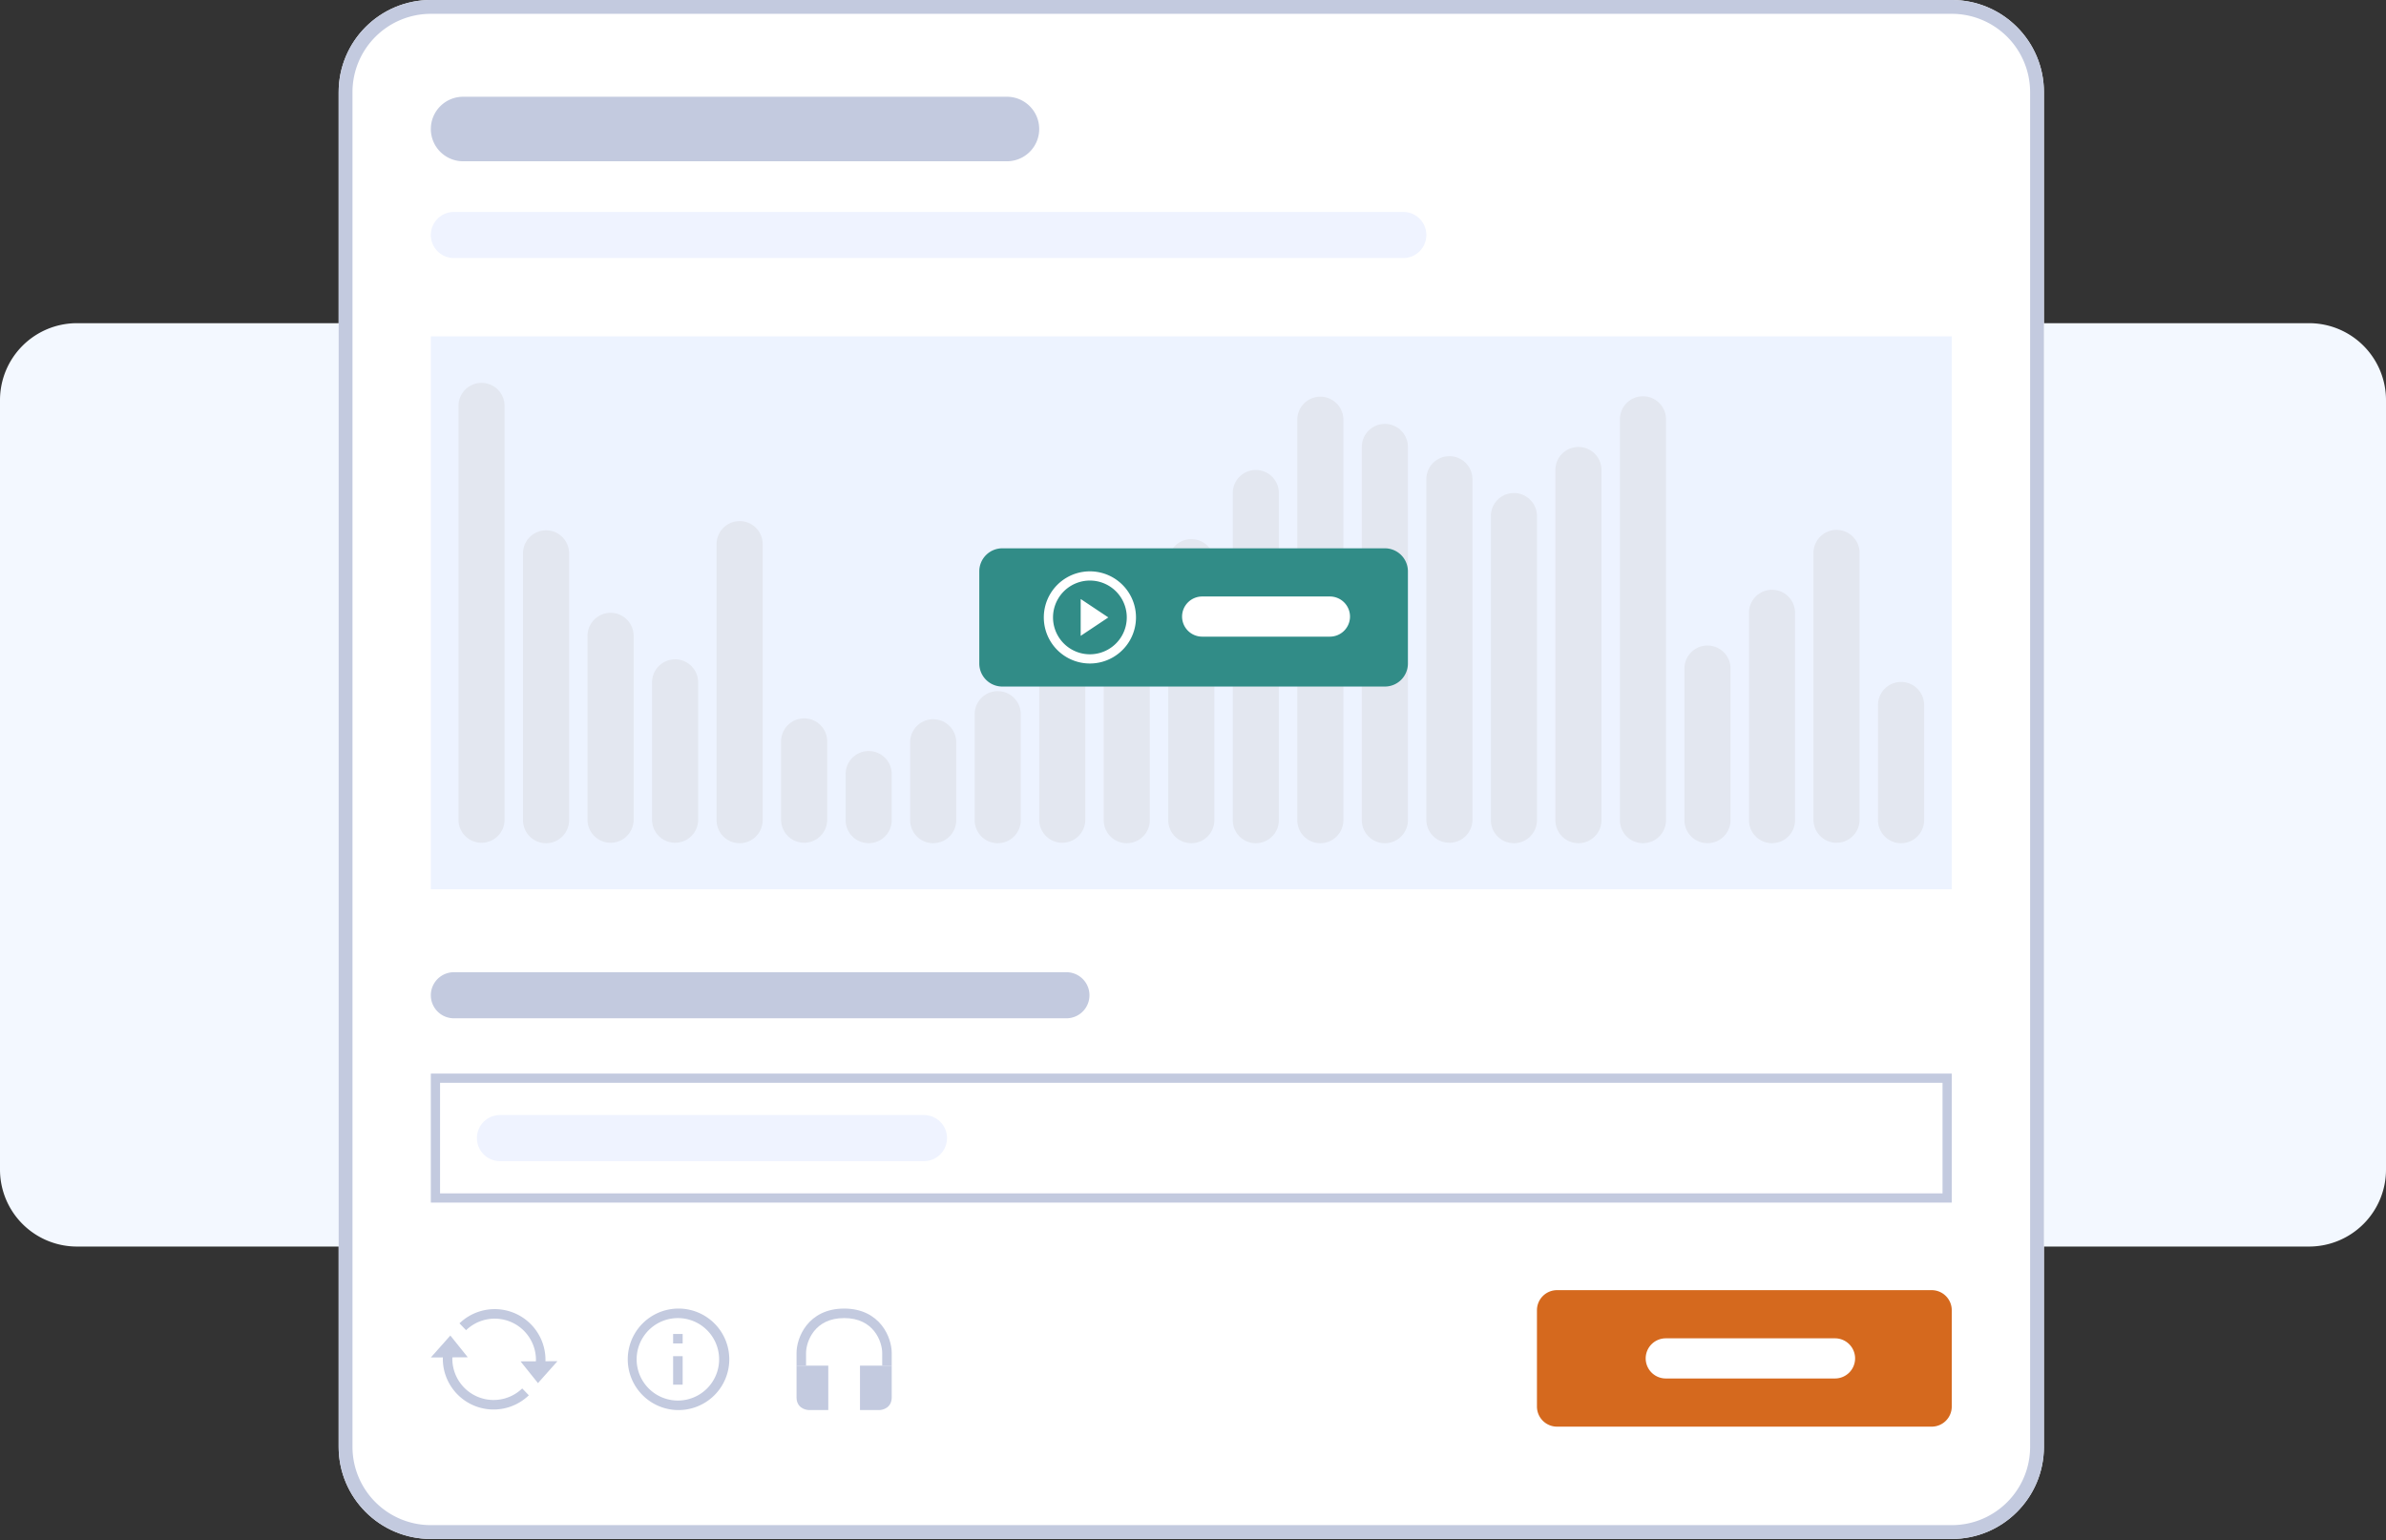 <svg width="285" height="184" fill="none" xmlns="http://www.w3.org/2000/svg"><rect width="100%" height="100%" fill="#333333" stroke="none"/><path d="M0 47.806a9.194 9.194 0 0 1 9.194-9.193h266.612A9.194 9.194 0 0 1 285 47.806v91.936a9.193 9.193 0 0 1-9.194 9.193H9.194A9.193 9.193 0 0 1 0 139.742V47.806z" fill="url(#a)"/><path d="M40.452 11.01c0-6.08 4.93-11.01 11.01-11.01H233.13c6.081 0 11.01 4.93 11.01 11.01v161.851c0 6.081-4.929 11.01-11.01 11.01H51.461c-6.08 0-11.01-4.929-11.01-11.01V11.011z" fill="#fff"/><path fill-rule="evenodd" clip-rule="evenodd" d="M233.131 1.652H51.461a9.359 9.359 0 0 0-9.358 9.358v161.851a9.359 9.359 0 0 0 9.359 9.358H233.13c5.169 0 9.359-4.19 9.359-9.358V11.011a9.36 9.36 0 0 0-9.359-9.36zM51.461 0c-6.08 0-11.01 4.93-11.01 11.01v161.851c0 6.081 4.93 11.01 11.01 11.01h181.67c6.081 0 11.01-4.929 11.01-11.01V11.011c0-6.082-4.929-11.011-11.01-11.011H51.461z" fill="#C3CADF"/><path d="M183.584 156.542a2.401 2.401 0 0 1 2.406-2.398h44.735a2.401 2.401 0 0 1 2.406 2.398v11.513a2.401 2.401 0 0 1-2.406 2.398H185.99a2.401 2.401 0 0 1-2.406-2.398v-11.513z" fill="#D5691E"/><path d="M196.572 162.298a2.402 2.402 0 0 1 2.405-2.398h20.204a2.402 2.402 0 0 1 2.405 2.398 2.402 2.402 0 0 1-2.405 2.399h-20.204a2.402 2.402 0 0 1-2.405-2.399z" fill="#fff"/><path fill="#EDF3FF" d="M51.462 40.188h181.669v66.061H51.462z"/><path fill-rule="evenodd" clip-rule="evenodd" d="M232.03 129.371H52.563v13.212H232.03v-13.212zM51.462 128.27v15.414H233.13V128.27H51.461z" fill="#C3CADF"/><path d="M54.765 48.445a2.753 2.753 0 0 1 5.505 0v49.547a2.753 2.753 0 0 1-5.505 0V48.445zm7.707 17.617a2.753 2.753 0 0 1 5.505 0v31.93a2.752 2.752 0 1 1-5.505 0v-31.93zm7.708 9.909a2.752 2.752 0 1 1 5.505 0v22.02a2.753 2.753 0 0 1-5.505 0v-22.02zm7.707 5.505a2.753 2.753 0 0 1 5.505 0v16.516a2.753 2.753 0 0 1-5.505 0V81.476zm7.707-16.516a2.753 2.753 0 0 1 5.505 0v33.032a2.752 2.752 0 1 1-5.505 0V64.96zm7.707 23.673a2.753 2.753 0 1 1 5.505 0v9.359a2.753 2.753 0 0 1-5.505 0v-9.36zm7.707 3.853a2.752 2.752 0 1 1 5.505 0v5.505a2.752 2.752 0 1 1-5.505 0v-5.505zm7.707-3.853a2.753 2.753 0 0 1 5.505 0v9.359a2.752 2.752 0 1 1-5.505 0v-9.36zm69.365-26.975a2.752 2.752 0 1 1 5.505 0v36.334a2.752 2.752 0 1 1-5.505 0V61.657zm7.707-5.505a2.752 2.752 0 1 1 5.505 0v41.839a2.752 2.752 0 1 1-5.505 0v-41.84zm7.707-6.056a2.752 2.752 0 1 1 5.505 0v47.895a2.752 2.752 0 1 1-5.505 0V50.096zm7.707 29.728a2.753 2.753 0 0 1 5.505 0V97.99a2.752 2.752 0 1 1-5.505 0V79.826zm7.707-6.606a2.753 2.753 0 0 1 5.506 0v24.773a2.753 2.753 0 0 1-5.506 0V73.219zm7.708-7.157a2.752 2.752 0 1 1 5.505 0v31.93a2.753 2.753 0 0 1-5.505 0v-31.93zm7.707 18.167a2.752 2.752 0 1 1 5.505 0v13.763a2.752 2.752 0 1 1-5.505 0V84.228zM116.422 85.33a2.753 2.753 0 0 1 5.506 0v12.662a2.753 2.753 0 0 1-5.506 0V85.33zm7.708-4.404a2.752 2.752 0 1 1 5.505 0v17.066a2.753 2.753 0 0 1-5.505 0V80.925zm7.707-7.157a2.752 2.752 0 1 1 5.505 0v24.222a2.752 2.752 0 1 1-5.505 0V73.77zm7.707-6.606a2.752 2.752 0 1 1 5.505 0v30.829a2.752 2.752 0 1 1-5.505 0v-30.83zm7.707-8.258a2.752 2.752 0 1 1 5.505 0v39.087a2.752 2.752 0 1 1-5.505 0V58.904zm7.707-8.808a2.753 2.753 0 0 1 5.505 0v47.895a2.752 2.752 0 1 1-5.505 0V50.096zm7.707 3.303a2.753 2.753 0 0 1 5.506 0v44.592a2.753 2.753 0 0 1-5.506 0V53.4zm7.708 3.854a2.752 2.752 0 1 1 5.505 0v40.738a2.753 2.753 0 0 1-5.505 0V57.254z" fill="#E3E7F0"/><path d="M116.973 68.264a2.752 2.752 0 0 1 2.752-2.753h45.693a2.752 2.752 0 0 1 2.752 2.753v11.01a2.752 2.752 0 0 1-2.752 2.753h-45.693a2.752 2.752 0 0 1-2.752-2.753v-11.01z" fill="#318C87"/><path fill-rule="evenodd" clip-rule="evenodd" d="M130.185 78.173a4.404 4.404 0 1 0 0-8.809 4.404 4.404 0 0 0 0 8.809zm0 1.1a5.505 5.505 0 1 0 0-11.01 5.505 5.505 0 0 0 0 11.01z" fill="#fff"/><path d="M129.084 75.97v-4.403l3.303 2.202-3.303 2.202zm12.111-2.304a2.402 2.402 0 0 1 2.405-2.398h15.249a2.402 2.402 0 0 1 2.405 2.398 2.402 2.402 0 0 1-2.405 2.399H143.6a2.402 2.402 0 0 1-2.405-2.399z" fill="#fff"/><path d="M51.462 15.414a3.854 3.854 0 0 1 3.853-3.854h64.961a3.853 3.853 0 0 1 0 7.708h-64.96a3.854 3.854 0 0 1-3.854-3.854z" fill="#C3CADF"/><path d="M51.462 28.076a2.753 2.753 0 0 1 2.752-2.752H167.62a2.752 2.752 0 0 1 0 5.505H54.214a2.753 2.753 0 0 1-2.752-2.753z" fill="#EFF3FF"/><path d="M51.462 118.911a2.753 2.753 0 0 1 2.752-2.753h73.219a2.753 2.753 0 0 1 0 5.505H54.214a2.752 2.752 0 0 1-2.752-2.752z" fill="#C3CADF"/><path d="M56.967 135.976a2.752 2.752 0 0 1 2.752-2.752h50.647a2.752 2.752 0 1 1 0 5.505H59.719a2.753 2.753 0 0 1-2.752-2.753z" fill="#EFF3FF"/><path fill-rule="evenodd" clip-rule="evenodd" d="M97.237 159.044c-.698.877-.956 1.932-.956 2.607v1.516h-1.137v-1.516c0-.905.33-2.218 1.204-3.315.894-1.122 2.336-1.991 4.481-1.991 2.144 0 3.586.869 4.48 1.991.875 1.097 1.204 2.41 1.204 3.315v1.516h-1.137v-1.516c0-.675-.258-1.73-.956-2.607-.679-.852-1.794-1.562-3.591-1.562-1.797 0-2.913.71-3.592 1.562z" fill="#C3CADF"/><path d="M95.144 163.167h3.79v5.305H96.66c-.505 0-1.516-.303-1.516-1.516v-3.789zm11.369 0h-3.79v5.305h2.274c.506 0 1.516-.303 1.516-1.516v-3.789z" fill="#C3CADF"/><path fill-rule="evenodd" clip-rule="evenodd" d="M80.97 167.335a4.926 4.926 0 1 0 .002-9.852 4.926 4.926 0 0 0-.001 9.852zm0 1.137a6.064 6.064 0 1 0 0-12.127 6.064 6.064 0 0 0 0 12.127z" fill="#C3CADF"/><path fill-rule="evenodd" clip-rule="evenodd" d="M81.54 162.03v3.41h-1.138v-3.41h1.137zm0-2.653v1.137h-1.138v-1.137h1.137zm-18.902-.319a4.927 4.927 0 0 0-6.966-.129l-.789-.818a6.063 6.063 0 0 1 9.927 6.383l-1.073-.377a4.927 4.927 0 0 0-1.099-5.059z" fill="#C3CADF"/><path d="m64.258 165.251 2.33-2.62-4.414.022 2.084 2.598z" fill="#C3CADF"/><path fill-rule="evenodd" clip-rule="evenodd" d="M55.411 165.759a4.927 4.927 0 0 0 6.966.129l.79.819a6.064 6.064 0 0 1-9.927-6.384l1.072.377a4.927 4.927 0 0 0 1.1 5.059z" fill="#C3CADF"/><path d="m53.792 159.567-2.33 2.62 4.414-.023-2.084-2.597z" fill="#C3CADF"/><defs><radialGradient id="a" cx="0" cy="0" r="1" gradientUnits="userSpaceOnUse" gradientTransform="matrix(0 55.161 -142.5 0 142.5 93.774)"><stop stop-color="#F3F8FF"/><stop offset="1" stop-color="#F3F8FF"/></radialGradient></defs></svg>